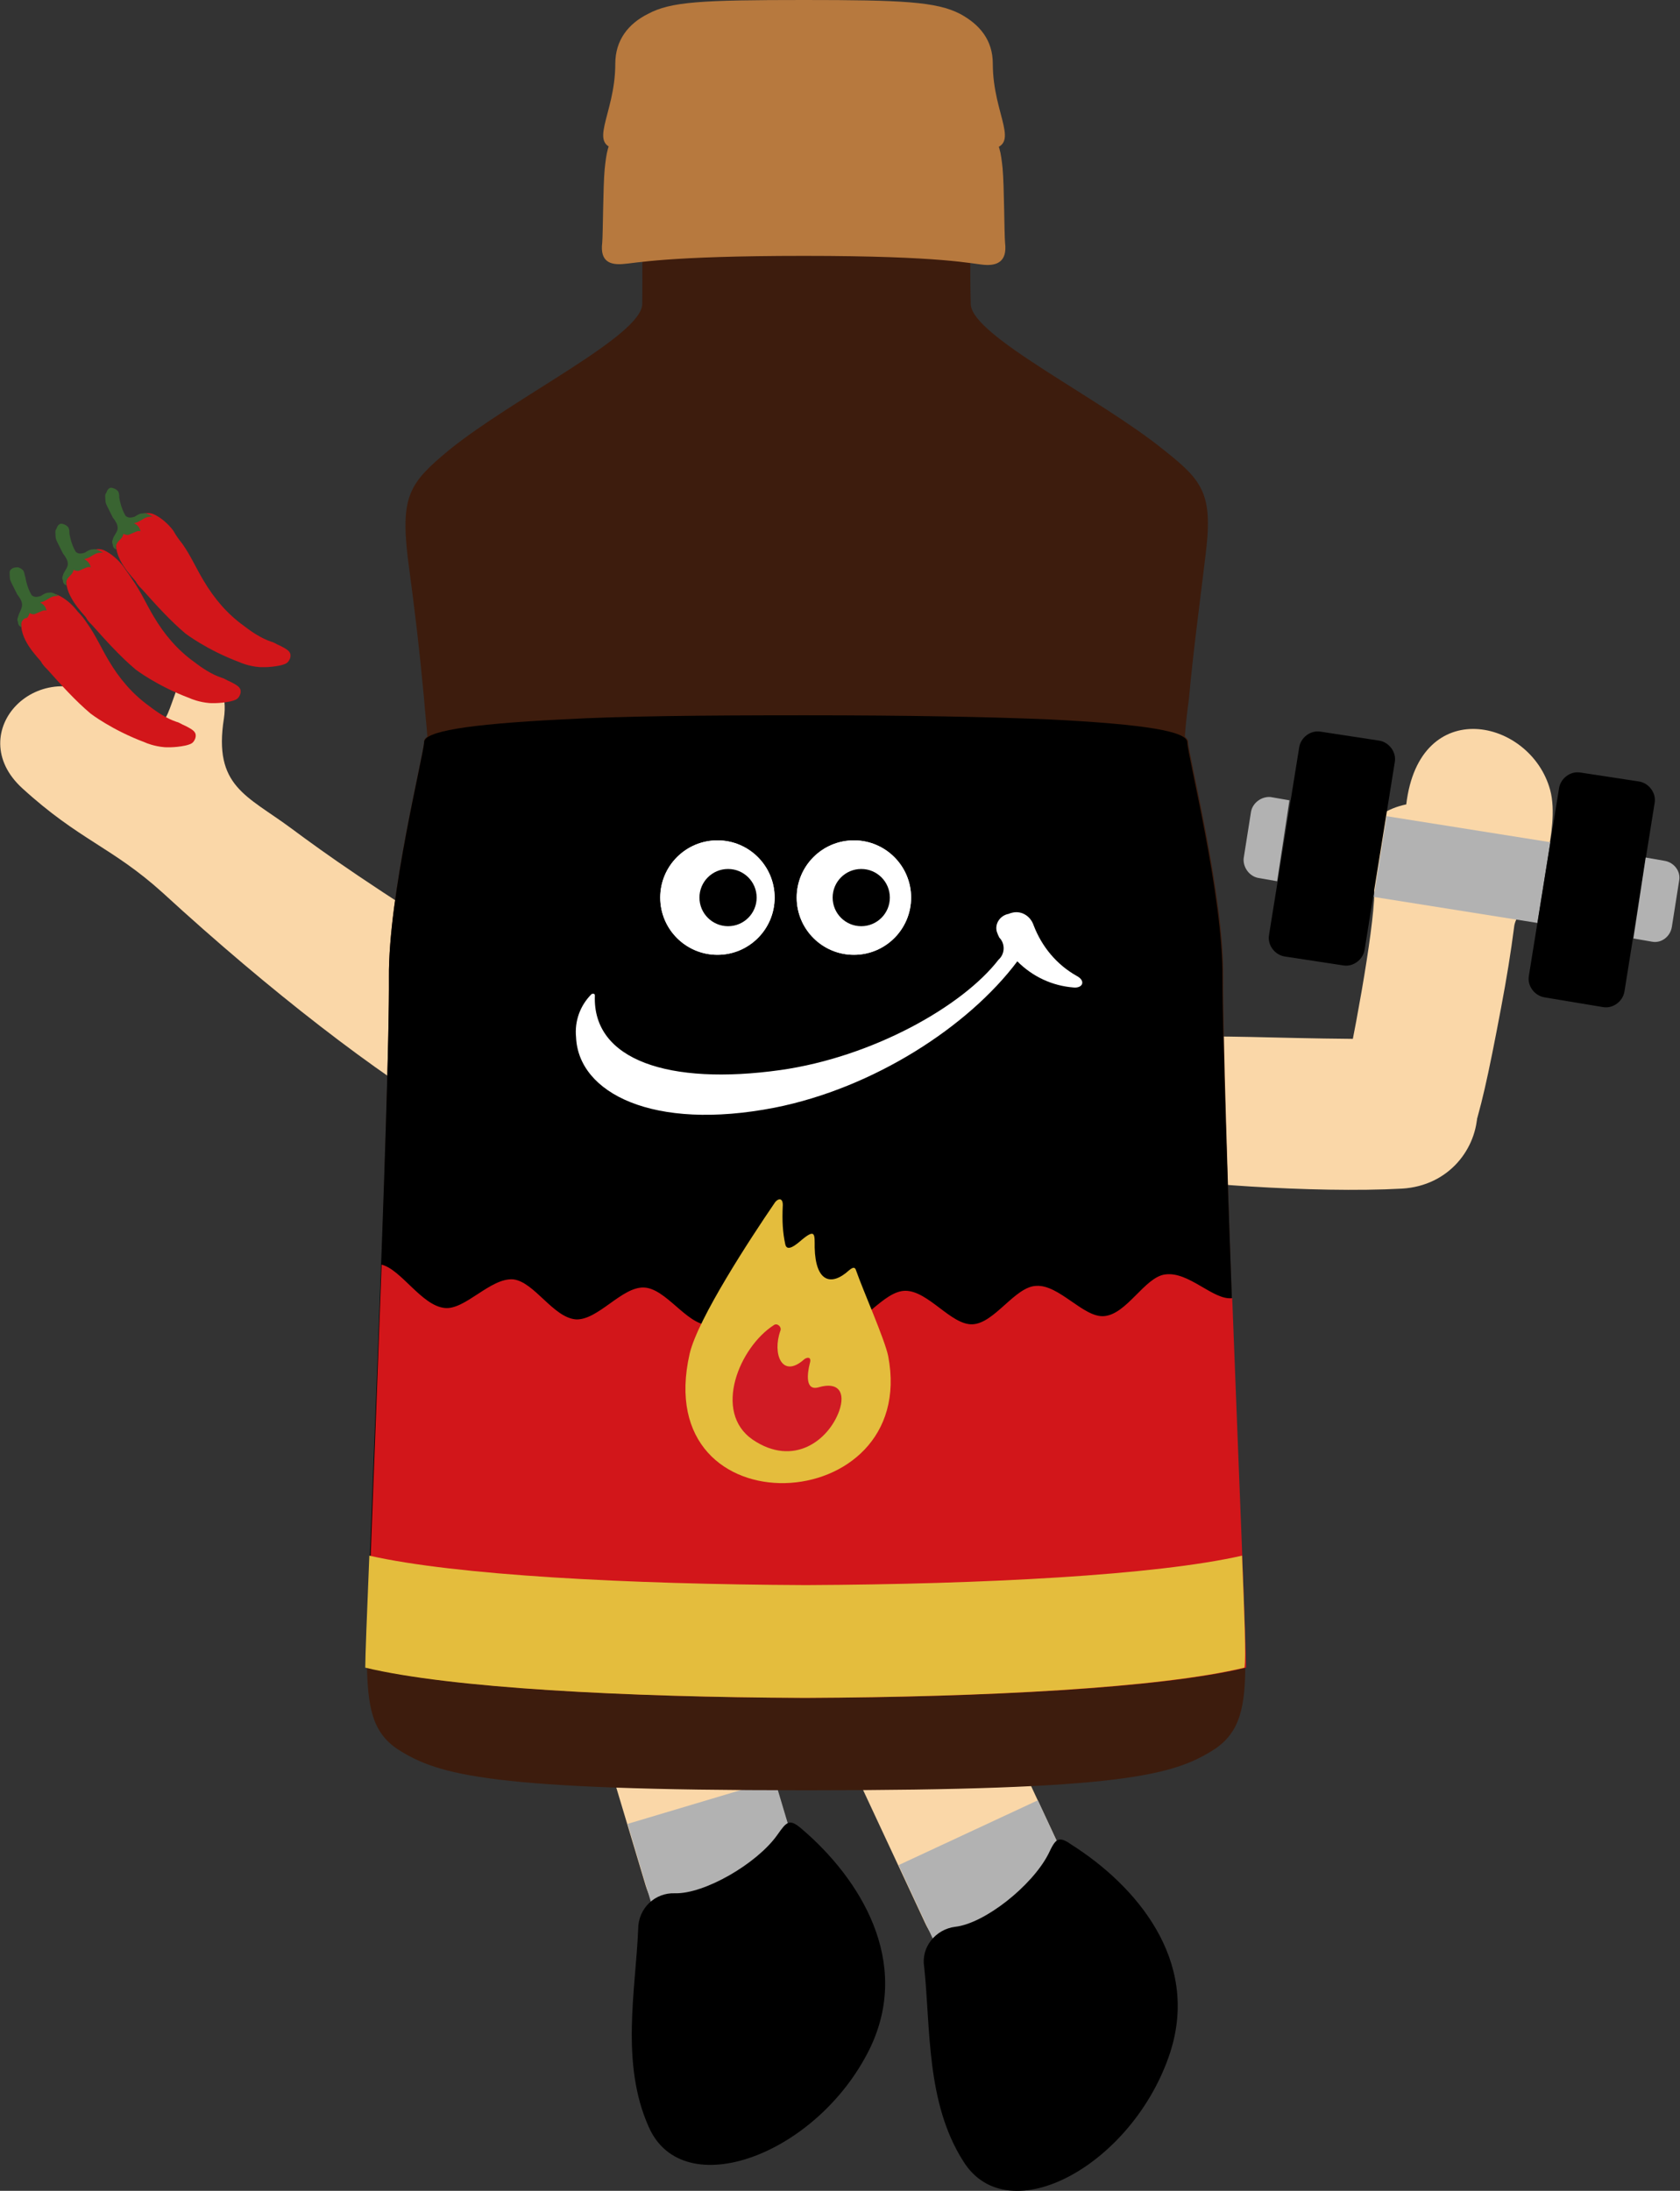 <svg xmlns="http://www.w3.org/2000/svg" xml:space="preserve" style="enable-background:new 0 0 205.6 268" viewBox="0 0 205.6 268"><rect x="0" y="0" width="205.6" height="268" fill="#333333" stroke="none"/><style>.st0{fill:#fad7a8}.st1{fill:#b2b2b2}.st3{fill:#b7793e}.st4{fill:#fff}.st6{fill:none;stroke:#000;stroke-width:3.162;stroke-miterlimit:10}.st7{fill:#d2161a}.st8{fill:#396431}.st9{fill:#e4bd3d}</style><g id="レイヤー_1"><path d="M125.7 239.8c4.7-2.2 6.8-7.8 4.6-12.5l-11.9-25.5c-2.2-4.7-7.8-6.8-12.5-4.6s-6.8 7.8-4.6 12.5l11.9 25.5c2.2 4.8 7.8 6.8 12.5 4.6z" class="st0"/><path d="m109.97 228.157 17.046-7.93 6.453 13.873-17.046 7.93z" class="st1"/><path d="M116.9 235.7c3.6-.4 9.4-5 11.4-8.9.9-1.9 1.2-2.3 2.9-1.1 7.7 4.9 15.7 14 12 25.4-4.5 13.7-19.8 22.1-25.3 13.3-4.6-7.2-4-16.4-4.8-23.8-.4-2.4 1.4-4.6 3.8-4.9z"/><path d="M90.7 236.9c5-1.5 7.8-6.7 6.3-11.7l-8.1-27c-1.5-5-6.7-7.8-11.7-6.3-5 1.5-7.8 6.7-6.3 11.7l8.1 27c1.5 5 6.8 7.8 11.7 6.3z" class="st0"/><path d="m76.807 223.112 18.014-5.378 4.377 14.66-18.014 5.379z" class="st1"/><path d="M82.6 231.6c3.6.1 10-3.6 12.5-7.1 1.2-1.7 1.5-2.1 3.1-.7 6.9 5.9 13.5 16.1 8.2 26.9-6.4 12.9-22.8 19-27 9.5-3.5-7.8-1.6-16.8-1.3-24.2 0-2.6 2.1-4.5 4.5-4.4z"/><path d="M60.5 117.9c-16-10.1-20.3-13.2-24.9-16.6-5.4-4-9.5-5.1-8.2-13.4.9-6-4.4-7.3-5.8-3.5-1.7 4.6-1.5 6.3-8.1 1.6-8.8-6.4-18.2 3.6-10.8 10.4 7 6.4 11 7.2 17.2 12.8 13.3 12.2 26.2 22.1 36 27.9 8.1 4.9 21-8.8 4.6-19.2zM145.1 126.8c7.4-.1 13 .3 24.6.3 15.6 0 13.4 17.6 1.9 18.3-10.8.6-27.8-.7-31.9-1.7-4.5-1.3-8.8-16.7 5.4-16.9z" class="st0"/><path d="M163.9 135.2c1.7-7.7 4.2-21 4.3-26.1-3-5.9-.9-9.7 3.9-10.7 1.6-13.5 15.2-10.5 17.6-1.8.7 2.5.1 5.9-.3 8-1.1 5.2-3.9 6.8-4.1 8.8-.4 3.1-.9 6.2-1.6 9.9-1.6 8.5-2.5 12.5-3.7 16-2.8 8.5-18.7 8-16.1-4.1z" class="st0"/><path d="M99 219c38.1 0 44.6-1.8 49.6-5 3.2-2.1 3.8-5.3 3.8-10.5 0-1.3-.2-3.4-.2-5 0-1-2.6-65.8-2.5-79 .1-10-4.3-27.3-4.3-28.8 0-.2-.2-.4-.4-.6.1-1.5.3-3.1.5-4.6.6-6.4 1.1-9.8 2-17.3 1-7.7-.2-9.3-5-13.1-8-6.5-23.6-14-23.7-17.9-.2-7 .2-22.4-.2-30.6-.2-3-2.1-3-19.9-3s-19.7 0-19.9 3c-.5 8.1-.1 23.6-.2 30.6-.1 3.9-15.7 11.4-23.7 17.9-4.7 3.9-5.9 5.5-5 13.1 1 7.5 1.4 11 2 17.3.1 1.5.3 3.1.4 4.6-.3.2-.4.4-.4.6 0 1.4-4.4 18.8-4.3 28.8.1 13.2-2.5 78-2.5 79 0 1.6-.2 3.7-.2 5 .1 5.2.6 8.4 3.8 10.5 5 3.2 11.5 5 49.6 5h.7z" style="fill:#3d1c0d"/><path d="M98.4 207.7h.4c21.8-.1 43.2-1.2 53.6-3.7 0-4.7-2.8-69.9-2.8-84.4.1-10-4.3-27.3-4.3-28.8 0-1.3-4.9-2.2-17-2.8-7.2-.3-17-.5-29.8-.5s-22.4.1-29.6.5c-12 .6-17 1.5-17 2.8 0 1.4-4.4 18.8-4.3 28.8.1 14.5-2.8 79.8-2.8 84.4 10.4 2.4 31.8 3.5 53.6 3.7h.4-.4z"/><path d="M120.5 32.4c1.4.1 2.8-.3 2.5-2.7-.1-1.1-.1-6.9-.3-9.1-.2-1.9-.4-3.3-1.4-4-1.1-.8-11.2-1.6-23-1.6-10.3 0-21.8.8-22.9 1.6-1 .7-1.2 2.2-1.4 4.1-.2 2.1-.2 7.9-.3 9-.3 2.4 1.1 2.7 2.5 2.6 1.6-.1 5.3-1 22.2-1 17.1 0 20.6 1 22.1 1.1z" class="st3"/><path d="M120.9 18.3c4.3-.4.6-4.1.6-10.5 0-2.9-1.6-4.8-4-6.1C114.6.2 110.4 0 98.4 0 85.8 0 82.1.2 79.3 1.7c-2.4 1.2-4 3.2-4 6.1 0 6.4-3.7 10.1.6 10.5 3.5.3 8.3-.6 22.5-.6 15.1 0 19 .8 22.5.6z" class="st3"/><circle cx="87.8" cy="109.8" r="7" class="st4"/><circle cx="89.1" cy="109.8" r="3.5"/><circle cx="104.5" cy="109.8" r="7" class="st4"/><path d="m106 107.3-3.7 2.6 3.7 2.4" style="fill:none;stroke:#000;stroke-width:2.635;stroke-linecap:round;stroke-linejoin:round;stroke-miterlimit:10"/><circle cx="87.8" cy="109.8" r="7" class="st4"/><circle cx="89.1" cy="109.8" r="3.5"/><circle cx="104.5" cy="109.8" r="3.5"/><circle cx="104.5" cy="109.8" r="7" class="st4"/><path d="M131.8 119.4c-2.5-1.4-4.3-3.6-5.3-6.2-.4-1.2-1.6-1.9-2.8-1.5-.1 0-.2.1-.3.1-1 .2-1.7 1.2-1.4 2.2.1.3.2.5.3.7.7.7.7 1.9 0 2.6l-.1.1c-4.4 5.7-15.4 11.9-26.7 13.5-13.6 1.9-23-1.2-22.7-9.1 0-.2-.1-.3-.4-.2-1.4 1.4-2.1 3.3-1.9 5.3.3 6.8 9.4 11.5 24.3 8.6 12.1-2.4 23.7-9.9 29.7-17.9 1.9 1.9 4.3 3 6.9 3.2 1.1.1 1.5-.8.4-1.4z" class="st4"/><path d="M10.7 76.3c1 1.4 1.7 3 2.6 4.5 1.3 2.2 2.9 4.1 5 5.6.9.7 2.1 1.5 3.3 1.9.4.1.6.3 1.1.5 1 .5 1.1.7 1.2.9.2.5-.2 1-.2 1-.2.3-.6.4-1 .5-1.4.3-2.6.2-2.6.2-1.2-.1-2.2-.5-2.4-.6-4-1.5-6.6-3.5-6.6-3.5-1.9-1.6-3.6-3.5-5.3-5.4-.3-.3-.6-.6-.8-1-.7-.8-1.4-1.6-1.9-2.6s-.7-2.1-.3-3.1c.2-.6.8-1.2 1.4-1.7.7-.5 2-1.1 2.9-.7.9.4 1.8 1.2 2.4 2 .5.5.8.9 1.2 1.5z" class="st7"/><path d="M2.2 69.4c.4.1.7.4.7.5.1.2.1.4.2.7.1.6.3 1.3.6 1.9.1.1.1.3.3.4.3.2.7.1 1 0 .3-.2.6-.4 1-.4.4-.1.8.2 1.2.4-.3 0-.5 0-.8.1-.5.2-.9.6-1.5.7.4.2.7.5.8 1-.2-.1-.5 0-.7.1-.2.1-.5.2-.7.3-.2.1-.5 0-.7-.1 0 .2-.2.5-.3.6-.3 0-.5.2-.6.4-.1.2-.2.5 0 .7-.3 0-.5-.3-.5-.6-.1-.2-.1-.4 0-.6.1-.5.5-1 .5-1.5s-.3-.9-.6-1.3l-.6-1.2c-.2-.4-.3-.6-.3-.9 0-.3-.1-.7.1-.9.3-.3.6-.3.9-.3z" class="st8"/><path d="M16.2 70.9c1 1.4 1.7 3 2.6 4.5 1.3 2.2 2.9 4.1 5 5.6.9.7 2.1 1.5 3.3 1.9.4.1.6.3 1.1.5 1 .5 1.1.7 1.2.9.2.5-.2 1-.2 1-.2.3-.6.4-1 .5-1.4.3-2.6.2-2.6.2-1.2-.1-2.2-.5-2.4-.6-4-1.5-6.6-3.5-6.6-3.5-1.9-1.6-3.6-3.5-5.3-5.4-.3-.3-.6-.6-.8-1-.7-.8-1.4-1.6-1.9-2.6s-.7-2.1-.3-3.1c.3-.8.9-1.4 1.5-1.8.7-.5 2-1.1 2.9-.7.9.4 1.8 1.2 2.4 2 .4.6.8 1.1 1.1 1.6z" class="st7"/><path d="M7.7 64.1c.4.1.7.4.7.5.1.2.1.5.1.7.1.6.3 1.3.6 1.9.1.1.1.3.3.4.3.2.7.1 1 0 .3-.2.6-.4 1-.4.4-.1.8.2 1.2.4-.3 0-.5 0-.8.1-.5.2-.9.6-1.5.7.4.2.7.5.8 1-.2-.1-.5 0-.7.1-.2.1-.5.2-.7.3-.2.1-.5 0-.7-.1 0 .2-.2.5-.3.6-.2.2-.4.4-.5.6-.1.2-.2.5 0 .7-.3 0-.5-.3-.5-.6-.1-.2-.1-.4 0-.6.1-.5.6-.9.6-1.4 0-.5-.3-.9-.6-1.3l-.6-1.2c-.2-.4-.3-.6-.3-.9 0-.3-.1-.7.1-.9.2-.6.5-.7.8-.6z" class="st8"/><path d="M22.3 66.5c1 1.4 1.7 3 2.6 4.5 1.3 2.2 2.9 4.1 5 5.6.9.7 2.1 1.5 3.3 1.9.4.1.6.3 1.1.5 1 .5 1.1.7 1.2.9.2.5-.2 1-.2 1-.2.3-.6.4-1 .5-1.4.3-2.6.2-2.6.2-1.2-.1-2.2-.5-2.4-.6-4-1.5-6.6-3.5-6.6-3.5-1.9-1.6-3.6-3.5-5.3-5.4-.3-.3-.6-.6-.8-1-.7-.8-1.4-1.6-1.9-2.6s-.7-2.1-.3-3.1c.3-.8.9-1.4 1.5-1.8.7-.5 2-1.1 2.9-.7.9.4 1.8 1.2 2.4 2 .4.7.7 1.1 1.1 1.6z" class="st7"/><path d="M13.8 59.7c.4.1.7.4.7.5.1.2.1.5.1.7.1.6.3 1.3.6 1.9.1.1.1.3.3.4.3.2.7.1 1 0 .3-.2.6-.4 1-.4.4-.1.8.2 1.2.4-.3 0-.5 0-.8.1-.5.2-.9.6-1.5.7.4.2.7.5.8 1-.2-.1-.5 0-.7.1-.2.1-.5.2-.7.3-.2.1-.5 0-.7-.1 0 .2-.2.5-.3.6-.2.2-.4.4-.5.6-.1.2-.2.5 0 .7-.3 0-.5-.3-.5-.6-.1-.2-.1-.4 0-.6.1-.5.6-.9.6-1.4 0-.5-.3-.9-.6-1.3l-.6-1.2c-.2-.4-.3-.6-.3-.9 0-.3-.1-.7.1-.9.2-.6.5-.7.8-.6z" class="st8"/><path d="m168.119 109.717 1.569-9.876 20.048 3.186-1.57 9.876z" class="st1"/><path d="M198.8 121.3c-.2 1.2-1.4 2.1-2.6 1.9L189 122c-1.2-.2-2.1-1.4-1.9-2.6l3.7-23c.2-1.2 1.4-2.1 2.6-1.9l7.2 1.1c1.2.2 2.1 1.4 1.9 2.6l-3.7 23.1z"/><path d="m199.9 114.8 2.3.4c1.1.2 2.2-.6 2.4-1.8l.9-5.7c.2-1.1-.6-2.2-1.8-2.4l-2.3-.4-1.5 9.9z" class="st1"/><path d="M155.3 114.4c-.2 1.2.7 2.4 1.9 2.6l7.2 1.1c1.2.2 2.4-.7 2.6-1.9l3.7-23c.2-1.2-.7-2.4-1.9-2.6l-7.2-1.1c-1.2-.2-2.4.7-2.6 1.9l-3.7 23z"/><path d="m156.3 107.8-2.3-.4c-1.1-.2-1.9-1.3-1.8-2.4l.9-5.7c.2-1.1 1.3-1.9 2.4-1.8l2.3.4-1.5 9.9z" class="st1"/><circle cx="105.4" cy="109.8" r="3.5"/><path d="M150.8 158.8c-2.3.3-5.3-3.3-8.2-2.9-2.5.3-4.7 4.9-7.5 5.1-2.5.2-5.5-3.9-8.3-3.7-2.6.1-5.1 4.6-7.8 4.7-2.6.1-5.4-4.1-8.2-4.1-2.7 0-5.3 4.4-8 4.4s-5.3-4.3-8-4.3-5.5 4.2-8.1 4.1c-2.7-.1-5.2-4.5-7.9-4.6-2.7-.1-5.6 4-8.3 3.9-2.8-.2-5.1-4.6-7.7-4.9-2.8-.2-5.9 3.8-8.4 3.5-2.8-.3-5.3-4.7-7.7-5.3-.8 22.2-1.8 46.5-1.8 49.3 10.4 2.5 31.9 3.6 53.7 3.7h.4c21.8-.1 43.2-1.2 53.5-3.7 0-2.6-.9-24.2-1.7-45.2z" class="st7"/><path d="M152 190.3c-10.5 2.4-31.7 3.5-53.2 3.6h-.4c-21.5-.1-42.6-1.2-53.2-3.6-.3 7.3-.5 12.4-.5 13.7 10.4 2.5 31.8 3.6 53.6 3.7h.4c21.8-.1 43.2-1.2 53.6-3.7.2-1.3 0-6.4-.3-13.7M94.7 147.3c-2.8 4.1-9.3 14-10.3 18.3-5 21.9 28.1 20.2 24.3.3-.4-2-3.1-8.1-3.9-10.4-.1-.3-.2-.7-.9-.1-2.2 2-4.1 1.4-4.2-2.8 0-1.6.1-2.3-1.5-1-.8.7-1.9 1.6-2.1.6-.3-1.4-.4-2.8-.3-4.8 0-1-.7-.8-1.1-.1" class="st9"/><path d="M95.5 162.8c.2-.5-.4-1-.8-.7-4.2 2.7-7.5 10.6-2.6 14 5 3.4 9.3.1 10.6-3.5.8-2.3-.1-3.6-2.5-2.9-1.7.5-1.4-1.7-1.1-2.9.3-1-.5-.7-.7-.5-2.7 2.4-3.9-.7-2.9-3.5" style="fill:#d01b24"/></g></svg>